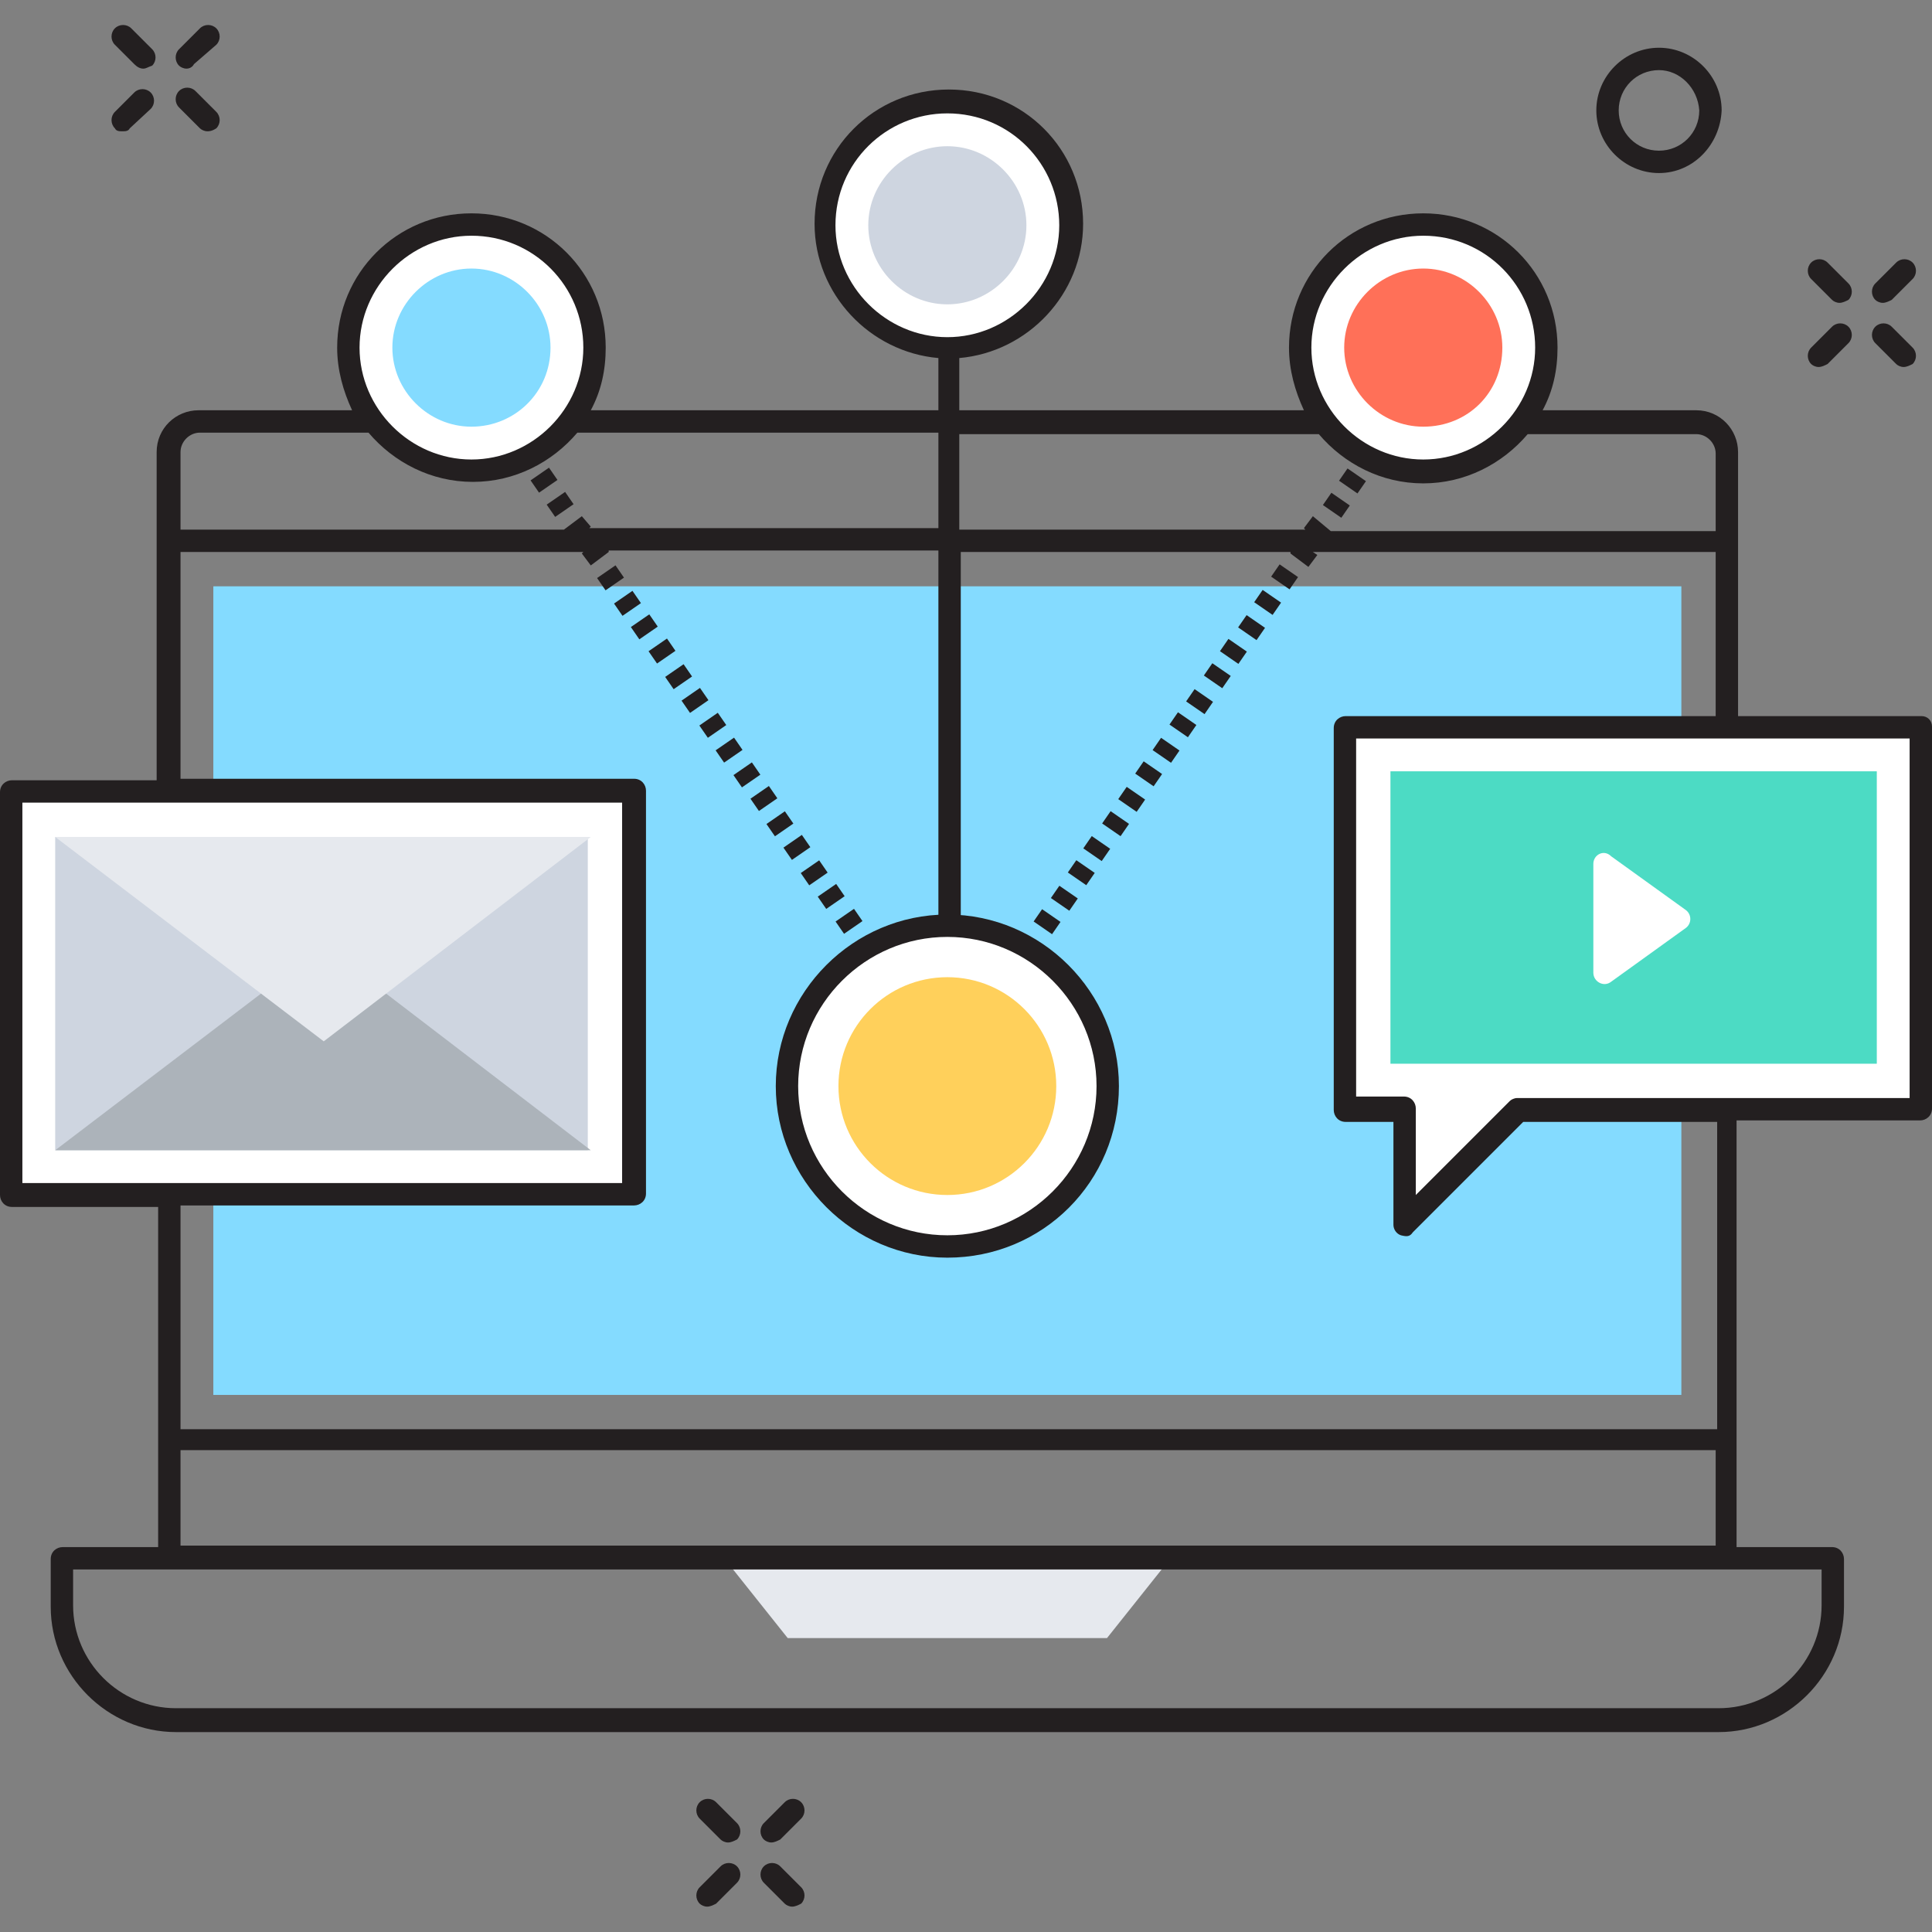 <?xml version="1.0" encoding="utf-8"?>
<!-- Generator: Adobe Illustrator 18.0.0, SVG Export Plug-In . SVG Version: 6.00 Build 0)  -->
<!DOCTYPE svg PUBLIC "-//W3C//DTD SVG 1.1//EN" "http://www.w3.org/Graphics/SVG/1.1/DTD/svg11.dtd">
<svg version="1.1" id="Layer_1" xmlns="http://www.w3.org/2000/svg" xmlns:xlink="http://www.w3.org/1999/xlink" x="0px" y="0px"
	 viewBox="0 0 129.5 129.5" enable-background="new 0 0 129.5 129.5" xml:space="preserve">
<rect x="0" y="0" width="129.5" height="129.5" fill="#808080" stroke="none"/>
<g>
	<g>
		<g>
			<path fill="#231F20" d="M12.5,4.6c-0.2,0-0.4-0.1-0.5-0.2c-0.3-0.3-0.3-0.8,0-1.1l1.4-1.4c0.3-0.3,0.8-0.3,1.1,0
				c0.3,0.3,0.3,0.8,0,1.1L13,4.3C12.9,4.5,12.7,4.6,12.5,4.6z"/>
		</g>
		<g>
			<path fill="#231F20" d="M8.2,8.8C8,8.8,7.8,8.8,7.7,8.6c-0.3-0.3-0.3-0.8,0-1.1L9,6.2c0.3-0.3,0.8-0.3,1.1,0
				c0.3,0.3,0.3,0.8,0,1.1L8.7,8.6C8.6,8.8,8.4,8.8,8.2,8.8z"/>
		</g>
		<g>
			<path fill="#231F20" d="M13.9,8.8c-0.2,0-0.4-0.1-0.5-0.2l-1.4-1.4c-0.3-0.3-0.3-0.8,0-1.1c0.3-0.3,0.8-0.3,1.1,0l1.4,1.4
				c0.3,0.3,0.3,0.8,0,1.1C14.2,8.8,14,8.8,13.9,8.8z"/>
		</g>
		<g>
			<path fill="#231F20" d="M9.6,4.6C9.4,4.6,9.2,4.5,9,4.3L7.7,3c-0.3-0.3-0.3-0.8,0-1.1c0.3-0.3,0.8-0.3,1.1,0l1.4,1.4
				c0.3,0.3,0.3,0.8,0,1.1C9.9,4.5,9.8,4.6,9.6,4.6z"/>
		</g>
		<g>
			<path fill="#231F20" d="M126.2,20.3c-0.2,0-0.4-0.1-0.5-0.2c-0.3-0.3-0.3-0.8,0-1.1l1.4-1.4c0.3-0.3,0.8-0.3,1.1,0
				c0.3,0.3,0.3,0.8,0,1.1l-1.4,1.4C126.6,20.2,126.4,20.3,126.2,20.3z"/>
		</g>
		<g>
			<path fill="#231F20" d="M121.9,24.6c-0.2,0-0.4-0.1-0.5-0.2c-0.3-0.3-0.3-0.8,0-1.1l1.4-1.4c0.3-0.3,0.8-0.3,1.1,0
				c0.3,0.3,0.3,0.8,0,1.1l-1.4,1.4C122.3,24.5,122.1,24.6,121.9,24.6z"/>
		</g>
		<g>
			<path fill="#231F20" d="M127.6,24.6c-0.2,0-0.4-0.1-0.5-0.2l-1.4-1.4c-0.3-0.3-0.3-0.8,0-1.1c0.3-0.3,0.8-0.3,1.1,0l1.4,1.4
				c0.3,0.3,0.3,0.8,0,1.1C128,24.5,127.8,24.6,127.6,24.6z"/>
		</g>
		<g>
			<path fill="#231F20" d="M123.3,20.3c-0.2,0-0.4-0.1-0.5-0.2l-1.4-1.4c-0.3-0.3-0.3-0.8,0-1.1c0.3-0.3,0.8-0.3,1.1,0l1.4,1.4
				c0.3,0.3,0.3,0.8,0,1.1C123.7,20.2,123.5,20.3,123.3,20.3z"/>
		</g>
		<g>
			<path fill="#231F20" d="M51.7,123.5c-0.2,0-0.4-0.1-0.5-0.2c-0.3-0.3-0.3-0.8,0-1.1l1.4-1.4c0.3-0.3,0.8-0.3,1.1,0
				c0.3,0.3,0.3,0.8,0,1.1l-1.4,1.4C52.1,123.4,51.9,123.5,51.7,123.5z"/>
		</g>
		<g>
			<path fill="#231F20" d="M47.4,127.8c-0.2,0-0.4-0.1-0.5-0.2c-0.3-0.3-0.3-0.8,0-1.1l1.4-1.4c0.3-0.3,0.8-0.3,1.1,0
				c0.3,0.3,0.3,0.8,0,1.1l-1.4,1.4C47.8,127.7,47.6,127.8,47.4,127.8z"/>
		</g>
		<g>
			<path fill="#231F20" d="M53.1,127.8c-0.2,0-0.4-0.1-0.5-0.2l-1.4-1.4c-0.3-0.3-0.3-0.8,0-1.1c0.3-0.3,0.8-0.3,1.1,0l1.4,1.4
				c0.3,0.3,0.3,0.8,0,1.1C53.5,127.7,53.3,127.8,53.1,127.8z"/>
		</g>
		<g>
			<path fill="#231F20" d="M48.8,123.5c-0.2,0-0.4-0.1-0.5-0.2l-1.4-1.4c-0.3-0.3-0.3-0.8,0-1.1c0.3-0.3,0.8-0.3,1.1,0l1.4,1.4
				c0.3,0.3,0.3,0.8,0,1.1C49.2,123.4,49,123.5,48.8,123.5z"/>
		</g>
		<polygon fill="#E6E9EE" points="78.5,104.4 48.5,104.4 52.8,109.8 74.2,109.8 		"/>
		<rect x="14.3" y="39.3" fill="#84DBFF" width="98.4" height="54.2"/>
		<circle fill="#FFFFFF" cx="63.5" cy="15.1" r="8.3"/>
		<path fill="#CED5E0" d="M63.5,20.4c-2.9,0-5.3-2.4-5.3-5.3c0-2.9,2.4-5.3,5.3-5.3c2.9,0,5.3,2.4,5.3,5.3
			C68.8,18,66.4,20.4,63.5,20.4z"/>
		<circle fill="#FFFFFF" cx="95.4" cy="23.4" r="8.3"/>
		<path fill="#FF7058" d="M95.4,28.6c-2.9,0-5.3-2.4-5.3-5.3c0-2.9,2.4-5.3,5.3-5.3c2.9,0,5.3,2.4,5.3,5.3
			C100.7,26.3,98.4,28.6,95.4,28.6z"/>
		<circle fill="#FFFFFF" cx="31.6" cy="23.4" r="8.3"/>
		<path fill="#84DBFF" d="M31.6,28.6c-2.9,0-5.3-2.4-5.3-5.3c0-2.9,2.4-5.3,5.3-5.3c2.9,0,5.3,2.4,5.3,5.3
			C36.9,26.3,34.5,28.6,31.6,28.6z"/>
		<circle fill="#FFFFFF" cx="63.5" cy="72.8" r="10.7"/>
		<path fill="#231F20" d="M63.5,84.3c-6.3,0-11.5-5.2-11.5-11.5c0-6.3,5.2-11.5,11.5-11.5c6.3,0,11.5,5.2,11.5,11.5
			C75,79.2,69.9,84.3,63.5,84.3z M63.5,62.8c-5.5,0-10,4.5-10,10c0,5.5,4.5,10,10,10c5.5,0,10-4.5,10-10
			C73.5,67.3,69,62.8,63.5,62.8z"/>
		<circle fill="#FFD05B" cx="63.5" cy="72.8" r="7.3"/>
		<line fill="#FFFFFF" x1="63.5" y1="23.4" x2="63.5" y2="62.1"/>
		<polygon fill="#FFFFFF" points="90.2,48.7 90.2,74.3 94.1,74.3 94.1,81.9 101.7,74.3 128.8,74.3 128.8,48.7 		"/>
		<rect x="93.2" y="51.7" fill="#4CDBC4" width="32.6" height="19.6"/>
		<path fill="#FFFFFF" d="M106.8,57.9v7.3c0,0.6,0.7,1,1.2,0.6l5-3.6c0.4-0.3,0.4-0.9,0-1.2l-5-3.6
			C107.5,56.9,106.8,57.3,106.8,57.9z"/>
		<rect x="0.7" y="53.1" fill="#FFFFFF" width="41.7" height="27"/>
		<g>
			
				<rect x="68.4" y="63" transform="matrix(0.823 0.568 -0.568 0.823 48.195 -28.105)" fill="#231F20" width="1.5" height="0.5"/>
			
				<rect x="72.8" y="56.4" transform="matrix(0.823 0.568 -0.568 0.823 45.301 -31.726)" fill="#231F20" width="1.5" height="1"/>
			
				<rect x="89.9" y="31.7" transform="matrix(0.823 0.569 -0.569 0.823 34.373 -45.843)" fill="#231F20" width="1.5" height="1"/>
			
				<rect x="70.6" y="59.7" transform="matrix(0.823 0.568 -0.568 0.823 46.814 -29.863)" fill="#231F20" width="1.5" height="1"/>
			
				<rect x="71.7" y="58" transform="matrix(0.823 0.568 -0.568 0.823 46.079 -30.801)" fill="#231F20" width="1.5" height="1"/>
			
				<rect x="69.4" y="61.3" transform="matrix(0.823 0.568 -0.568 0.823 47.553 -28.926)" fill="#231F20" width="1.5" height="1"/>
			
				<rect x="85.3" y="38.2" transform="matrix(0.823 0.568 -0.568 0.823 37.267 -42.06)" fill="#231F20" width="1.5" height="1"/>
			
				<rect x="88.8" y="33.3" transform="matrix(0.823 0.569 -0.569 0.823 35.107 -44.904)" fill="#231F20" width="1.5" height="1"/>
			
				<rect x="75.1" y="53.1" transform="matrix(0.823 0.568 -0.568 0.823 43.876 -33.616)" fill="#231F20" width="1.5" height="1"/>
			
				<rect x="80.8" y="44.8" transform="matrix(0.823 0.568 -0.568 0.823 40.209 -38.309)" fill="#231F20" width="1.5" height="1"/>
			
				<rect x="83.1" y="41.5" transform="matrix(0.823 0.569 -0.569 0.823 38.781 -40.208)" fill="#231F20" width="1.5" height="1"/>
			
				<rect x="81.9" y="43.2" transform="matrix(0.823 0.568 -0.568 0.823 39.475 -39.248)" fill="#231F20" width="1.5" height="1"/>
			
				<rect x="79.7" y="46.5" transform="matrix(0.823 0.568 -0.568 0.823 40.892 -37.347)" fill="#231F20" width="1.5" height="1"/>
			
				<rect x="74" y="54.7" transform="matrix(0.823 0.568 -0.568 0.823 44.611 -32.678)" fill="#231F20" width="1.5" height="1"/>
			
				<rect x="84.2" y="39.9" transform="matrix(0.823 0.568 -0.568 0.823 38.001 -41.121)" fill="#231F20" width="1.5" height="1"/>
			
				<rect x="78.5" y="48.1" transform="matrix(0.823 0.568 -0.568 0.823 41.673 -36.431)" fill="#231F20" width="1.5" height="1"/>
			
				<rect x="76.2" y="51.4" transform="matrix(0.823 0.568 -0.568 0.823 43.142 -34.554)" fill="#231F20" width="1.5" height="1"/>
			
				<rect x="77.4" y="49.8" transform="matrix(0.823 0.568 -0.568 0.823 42.412 -35.494)" fill="#231F20" width="1.5" height="1"/>
			
				<rect x="57.1" y="63" transform="matrix(-0.823 0.568 -0.568 -0.823 141.433 82.385)" fill="#231F20" width="1.5" height="0.5"/>
			
				<rect x="40.2" y="38.2" transform="matrix(0.823 -0.568 0.568 0.823 -14.761 30.141)" fill="#231F20" width="1.5" height="1"/>
			
				<rect x="41.3" y="39.9" transform="matrix(0.823 -0.568 0.568 0.823 -15.495 31.076)" fill="#231F20" width="1.5" height="1"/>
			
				<rect x="42.7" y="41.3" transform="matrix(0.568 0.823 -0.823 0.568 53.257 -17.422)" fill="#231F20" width="1" height="1.5"/>
			
				<rect x="36.8" y="33.3" transform="matrix(0.823 -0.568 0.568 0.823 -12.557 27.321)" fill="#231F20" width="1.5" height="1"/>
			
				<rect x="43.6" y="43.2" transform="matrix(-0.823 0.568 -0.568 -0.823 105.695 54.412)" fill="#231F20" width="1.5" height="1"/>
			
				<rect x="35.7" y="31.7" transform="matrix(0.823 -0.568 0.568 0.823 -11.823 26.388)" fill="#231F20" width="1.5" height="1"/>
			
				<rect x="48.2" y="49.8" transform="matrix(-0.823 0.568 -0.568 -0.823 117.725 63.873)" fill="#231F20" width="1.5" height="1"/>
			
				<rect x="51.6" y="54.7" transform="matrix(-0.823 0.569 -0.569 -0.823 126.769 70.861)" fill="#231F20" width="1.5" height="1"/>
			
				<rect x="52.7" y="56.4" transform="matrix(-0.823 0.569 -0.569 -0.823 129.78 73.216)" fill="#231F20" width="1.5" height="1"/>
			
				<rect x="53.9" y="58" transform="matrix(-0.823 0.568 -0.568 -0.823 132.78 75.609)" fill="#231F20" width="1.5" height="1"/>
			
				<rect x="55" y="59.7" transform="matrix(-0.823 0.568 -0.568 -0.823 135.79 77.965)" fill="#231F20" width="1.5" height="1"/>
			
				<rect x="56.1" y="61.3" transform="matrix(-0.823 0.568 -0.568 -0.823 138.799 80.325)" fill="#231F20" width="1.5" height="1"/>
			
				<rect x="50.4" y="53.1" transform="matrix(-0.823 0.568 -0.568 -0.823 123.745 68.582)" fill="#231F20" width="1.5" height="1"/>
			
				<rect x="44.8" y="44.8" transform="matrix(-0.823 0.568 -0.568 -0.823 108.705 56.768)" fill="#231F20" width="1.5" height="1"/>
			
				<rect x="47" y="48.1" transform="matrix(-0.823 0.569 -0.569 -0.823 114.731 61.443)" fill="#231F20" width="1.5" height="1"/>
			
				<rect x="45.9" y="46.5" transform="matrix(-0.823 0.569 -0.569 -0.823 111.721 59.085)" fill="#231F20" width="1.5" height="1"/>
			
				<rect x="49.3" y="51.4" transform="matrix(-0.823 0.568 -0.568 -0.823 120.735 66.225)" fill="#231F20" width="1.5" height="1"/>
			<path fill="#231F20" d="M128.8,48h-12.3V30.3c0-1.5-1.2-2.8-2.8-2.8h-10.3c0.7-1.3,1-2.7,1-4.2c0-5-4-9-9-9c-5,0-9,4-9,9
				c0,1.5,0.4,2.9,1,4.2H64.3v-3.5c4.6-0.4,8.3-4.3,8.3-9c0-5-4-9-9-9c-5,0-9,4-9,9c0,4.7,3.7,8.6,8.3,9v3.5H39.6
				c0.7-1.3,1-2.7,1-4.2c0-5-4-9-9-9c-5,0-9,4-9,9c0,1.5,0.4,2.9,1,4.2H13.3c-1.5,0-2.8,1.2-2.8,2.8v22H0.8c-0.4,0-0.8,0.3-0.8,0.8
				v27c0,0.4,0.3,0.8,0.8,0.8h9.8v22.8H4.2c-0.4,0-0.8,0.3-0.8,0.8v3.2c0,4.6,3.8,8.4,8.4,8.4h103.4c4.6,0,8.4-3.8,8.4-8.4v-3.2
				c0-0.4-0.3-0.8-0.8-0.8h-6.4V75.1h12.3c0.4,0,0.8-0.3,0.8-0.8V48.7C129.5,48.3,129.2,48,128.8,48z M95.4,15.8
				c4.2,0,7.5,3.4,7.5,7.5s-3.4,7.5-7.5,7.5s-7.5-3.4-7.5-7.5S91.3,15.8,95.4,15.8z M88.4,29.1c1.7,2,4.2,3.3,7,3.3
				c2.8,0,5.3-1.3,7-3.3h11.3c0.7,0,1.3,0.6,1.3,1.3v5.2H89.2l0,0L88,34.6l-0.6,0.8l0.1,0.1H64.3v-6.4H88.4z M56,15.1
				c0-4.2,3.4-7.5,7.5-7.5c4.2,0,7.5,3.4,7.5,7.5s-3.4,7.5-7.5,7.5C59.4,22.6,56,19.2,56,15.1z M31.6,15.8c4.2,0,7.5,3.4,7.5,7.5
				s-3.4,7.5-7.5,7.5s-7.5-3.4-7.5-7.5S27.5,15.8,31.6,15.8z M12.1,30.3c0-0.7,0.6-1.3,1.3-1.3h11.3c1.7,2,4.2,3.3,7,3.3
				c2.8,0,5.3-1.3,7-3.3h24.2v6.4H39.5l0.1-0.1L39,34.6l-1.2,0.9l0,0H12.1V30.3z M12.1,37h27l-0.1,0.1l0.6,0.8l1.2-0.9l0-0.1h22.1
				v25.1h1.5V37h22.1l0,0.1l1.2,0.9l0.6-0.8L88,37h27v11H90.2c-0.4,0-0.8,0.3-0.8,0.8v25.6c0,0.4,0.3,0.8,0.8,0.8h3.2v6.9
				c0,0.3,0.2,0.6,0.5,0.7c0.4,0.1,0.6,0.1,0.8-0.2l7.4-7.4h13v20.6H12.1V80.8h30.4c0.4,0,0.8-0.3,0.8-0.8v-27
				c0-0.4-0.3-0.8-0.8-0.8H12.1V37z M1.5,79.3V53.8h40.2v25.5H1.5z M122.1,107.6c0,3.8-3.1,6.9-6.9,6.9H11.8c-3.8,0-6.9-3.1-6.9-6.9
				v-2.4h117.2V107.6z M12.1,103.6v-6.4H115v6.4H12.1z M128,73.6h-26.3c-0.2,0-0.4,0.1-0.5,0.2l-6.3,6.3v-5.8c0-0.4-0.3-0.8-0.8-0.8
				h-3.2V49.5H128V73.6z"/>
		</g>
		<rect x="3.7" y="56.1" fill="#CED5E0" width="35.7" height="21"/>
		<polygon fill="#ACB3BA" points="39.6,77.1 21.7,63.4 3.7,77.1 		"/>
		<polygon fill="#E6E9EE" points="3.7,56.1 21.7,69.8 39.6,56.1 		"/>
		<path fill="#231F20" d="M111.2,11.6c-2.3,0-4.2-1.9-4.2-4.2c0-2.3,1.9-4.2,4.2-4.2c2.3,0,4.2,1.9,4.2,4.2
			C115.3,9.7,113.5,11.6,111.2,11.6z M111.2,4.7c-1.5,0-2.7,1.2-2.7,2.7c0,1.5,1.2,2.7,2.7,2.7c1.5,0,2.7-1.2,2.7-2.7
			C113.8,5.9,112.6,4.7,111.2,4.7z"/>
	</g>
</g>
</svg>
